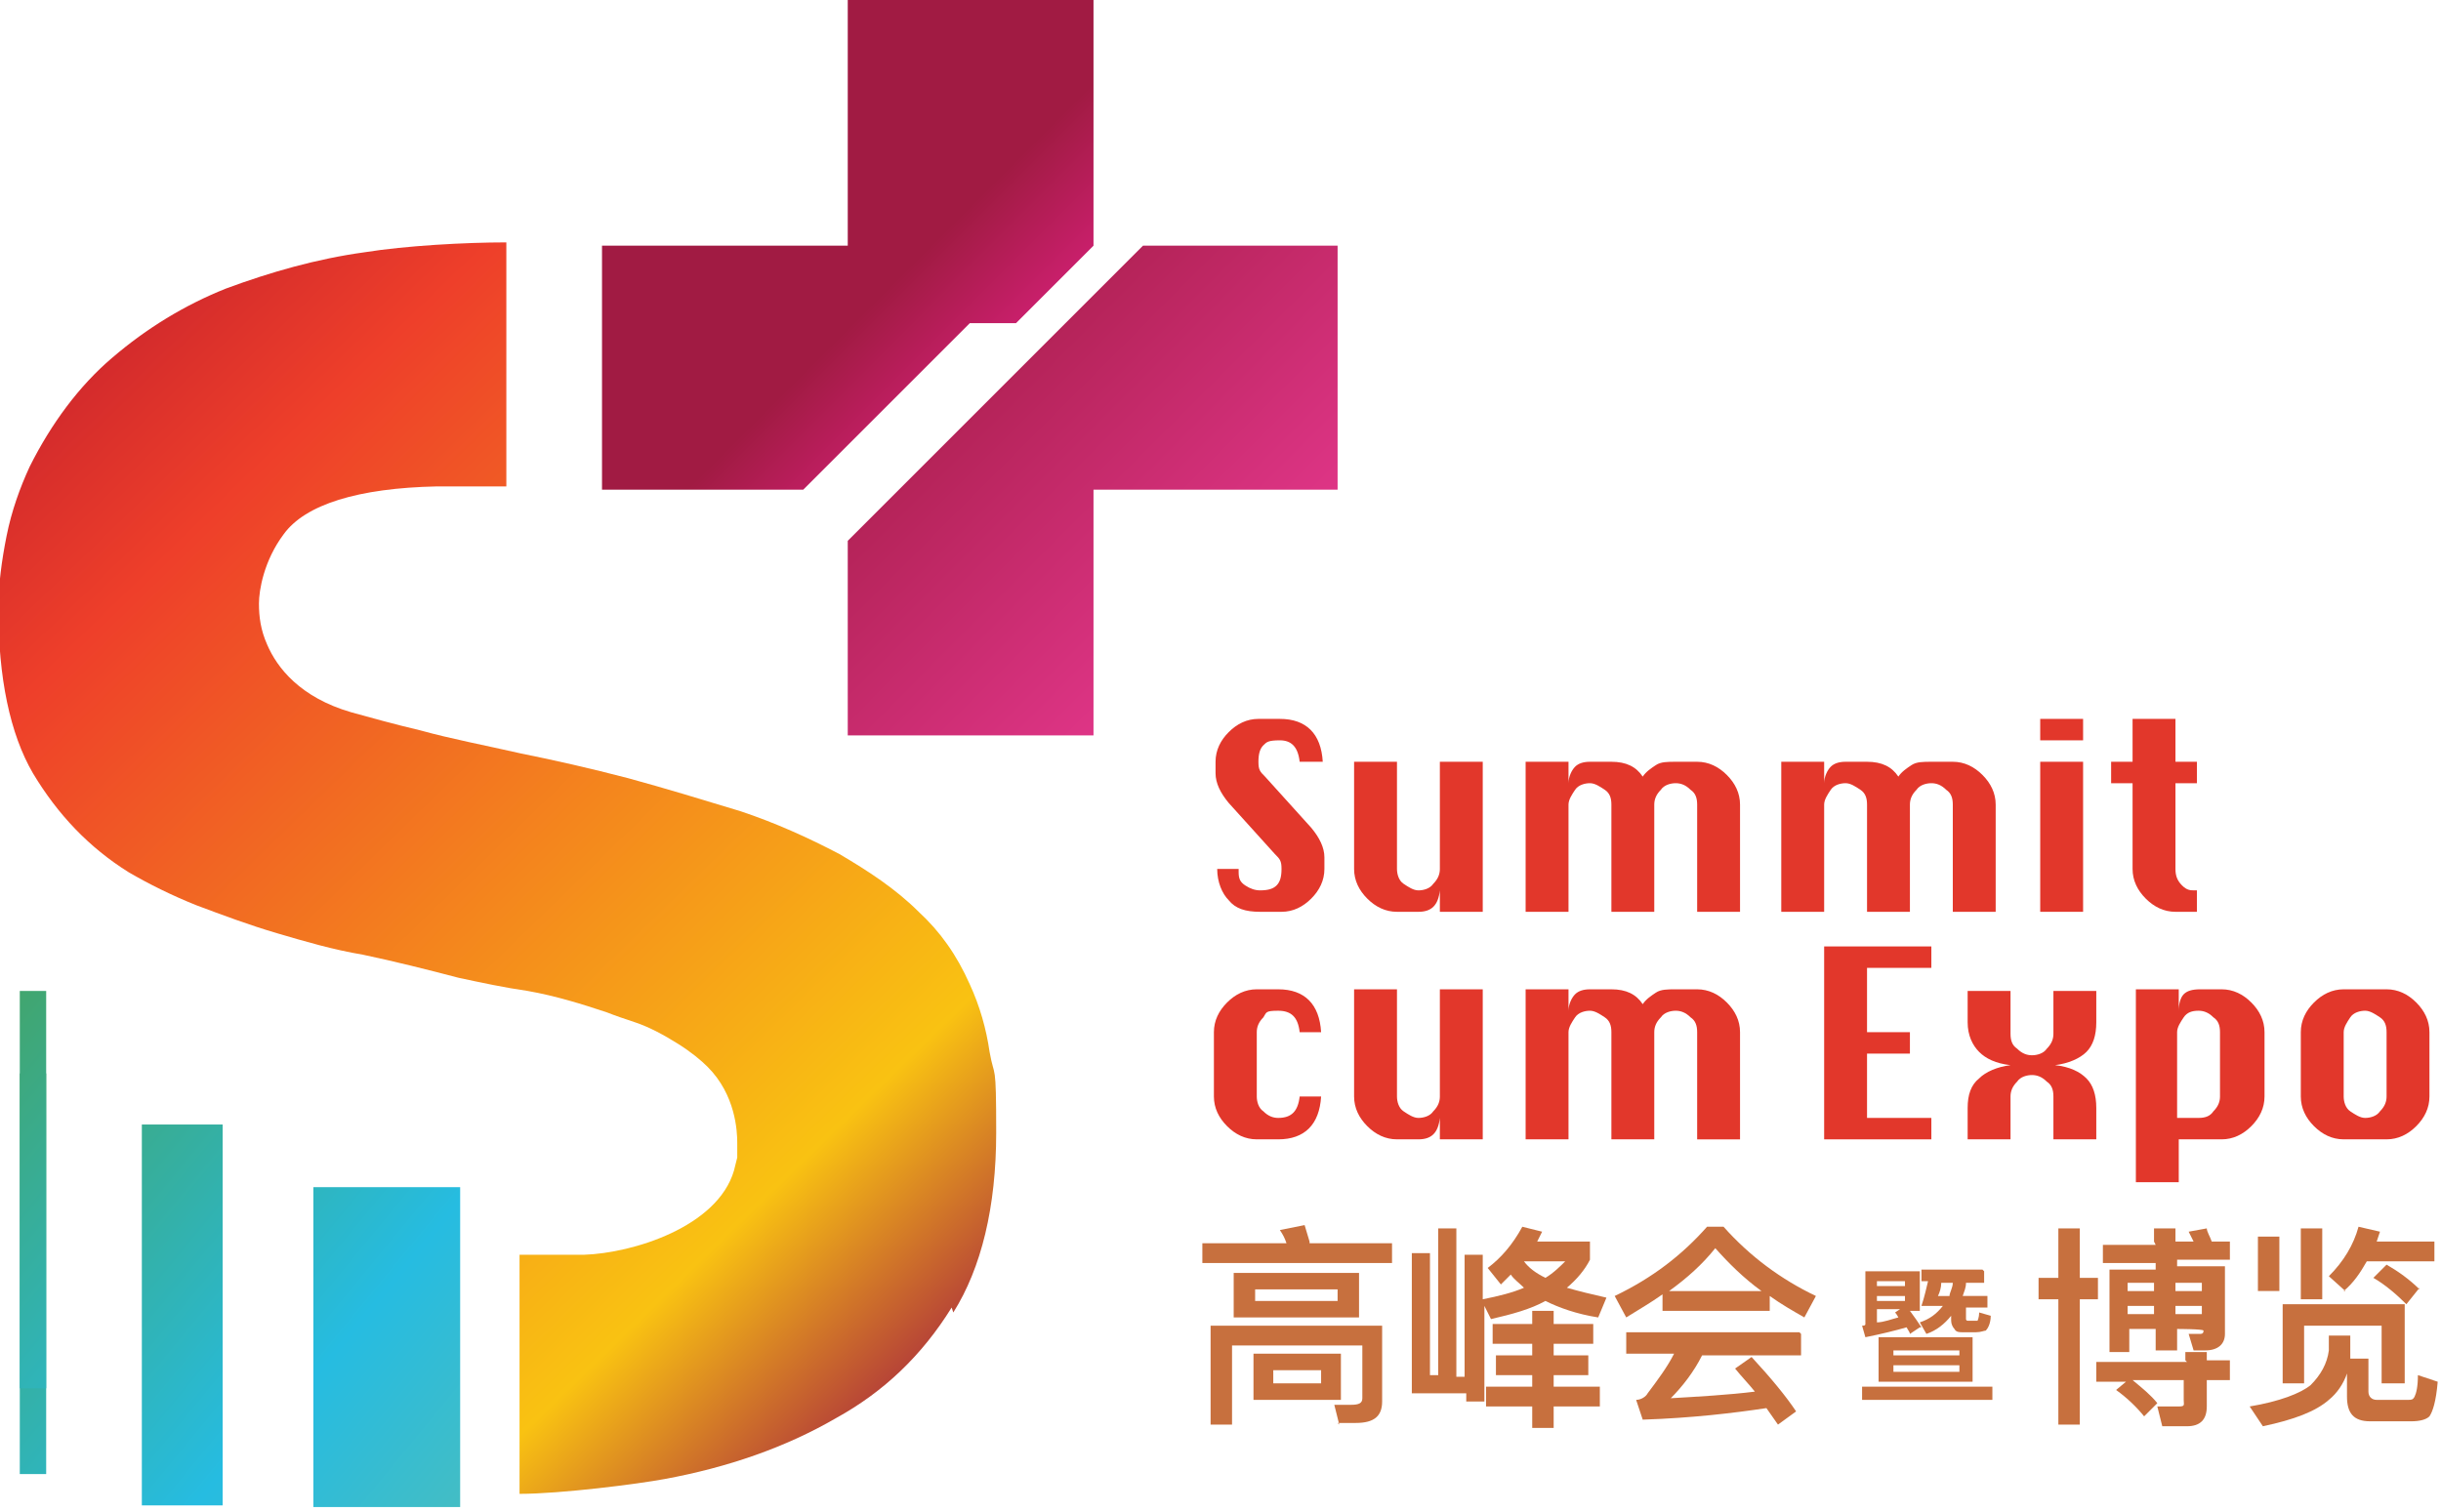 <?xml version="1.0" encoding="UTF-8"?>
<svg id="_圖層_1" data-name="圖層_1" xmlns="http://www.w3.org/2000/svg" xmlns:xlink="http://www.w3.org/1999/xlink" version="1.1" viewBox="0 0 148 91.7">
  <!-- Generator: Adobe Illustrator 29.0.1, SVG Export Plug-In . SVG Version: 2.1.0 Build 192)  -->
  <defs>
    <style>
      .st0 {
        fill: #e2372b;
      }

      .st1 {
        fill: url(#linear-gradient2);
      }

      .st2 {
        fill: url(#linear-gradient1);
      }

      .st3 {
        fill: url(#linear-gradient3);
      }

      .st4 {
        fill: url(#linear-gradient6);
      }

      .st5 {
        fill: url(#linear-gradient5);
      }

      .st6 {
        fill: url(#linear-gradient4);
      }

      .st7 {
        fill: url(#linear-gradient);
      }

      .st8 {
        fill: #c7703e;
      }
    </style>
    <linearGradient id="linear-gradient" x1="-62.5" y1="-43.6" x2="60.8" y2="83.3" gradientUnits="userSpaceOnUse">
      <stop offset=".2" stop-color="#dca738"/>
      <stop offset=".3" stop-color="#4b9d45"/>
      <stop offset=".5" stop-color="#c41f2d"/>
      <stop offset=".6" stop-color="#ee3f2a"/>
      <stop offset=".9" stop-color="#f9c212"/>
      <stop offset="1" stop-color="#a11b43"/>
    </linearGradient>
    <linearGradient id="linear-gradient1" x1="101.8" y1="65.2" x2="53.9" y2="17.4" gradientUnits="userSpaceOnUse">
      <stop offset="0" stop-color="#dca738"/>
      <stop offset=".2" stop-color="#4b9d45"/>
      <stop offset=".4" stop-color="#26bce1"/>
      <stop offset=".7" stop-color="#f9c212"/>
      <stop offset=".8" stop-color="#ec238f"/>
      <stop offset="1" stop-color="#a11b43"/>
    </linearGradient>
    <linearGradient id="linear-gradient2" x1="101.8" y1="65.2" x2="53.9" y2="17.4" gradientUnits="userSpaceOnUse">
      <stop offset=".5" stop-color="#eb3a94"/>
      <stop offset="1" stop-color="#a11b43"/>
    </linearGradient>
    <linearGradient id="linear-gradient3" x1="-31" y1="36.8" x2="100.9" y2="145.3" gradientUnits="userSpaceOnUse">
      <stop offset="0" stop-color="#dca738"/>
      <stop offset=".2" stop-color="#4b9d45"/>
      <stop offset=".4" stop-color="#26bce1"/>
      <stop offset=".9" stop-color="#f9c212"/>
      <stop offset="1" stop-color="#a11b43"/>
    </linearGradient>
    <linearGradient id="linear-gradient4" x1="-35.2" y1="41.8" x2="95.6" y2="149.3" xlink:href="#linear-gradient3"/>
    <linearGradient id="linear-gradient5" x1="-37.6" y1="44.8" x2="93.1" y2="152.3" xlink:href="#linear-gradient3"/>
    <linearGradient id="linear-gradient6" x1="-37.3" y1="40" x2="92.3" y2="146.5" xlink:href="#linear-gradient3"/>
  </defs>
  <g>
    <g>
      <path class="st0" d="M80.1,46.2h-1.3c-.1-.9-.5-1.3-1.2-1.3s-.8.1-1,.3c-.2.2-.3.5-.3,1s.1.6.4.9l2.8,3.1c.5.6.8,1.2.8,1.8v.7c0,.7-.3,1.3-.8,1.8-.5.5-1.1.8-1.8.8h-1.3c-.9,0-1.5-.2-1.9-.7-.4-.4-.7-1.1-.7-1.9h1.3c0,0,0,.2,0,.2,0,.4.1.6.4.8.3.2.6.3.9.3.5,0,.8-.1,1-.3.2-.2.3-.5.3-1s-.1-.6-.4-.9l-2.8-3.1c-.5-.6-.8-1.2-.8-1.8v-.7c0-.7.3-1.3.8-1.8.5-.5,1.1-.8,1.8-.8h1.3c1.6,0,2.5.9,2.6,2.6Z"/>
      <path class="st0" d="M89.9,46.2v9.1h-2.6v-1.3c-.1.9-.5,1.3-1.3,1.3h-1.3c-.7,0-1.3-.3-1.8-.8-.5-.5-.8-1.1-.8-1.8v-6.5h2.6v6.5c0,.3.1.7.4.9s.6.4.9.4.7-.1.9-.4c.3-.3.4-.6.4-.9v-6.5h2.6Z"/>
      <path class="st0" d="M100.3,55.3h-2.6v-6.5c0-.4-.1-.7-.4-.9s-.6-.4-.9-.4-.7.1-.9.4-.4.6-.4.9v6.5h-2.6v-9.1h2.6v1.3c0-.4.2-.8.4-1,.2-.2.5-.3.9-.3h1.3c.9,0,1.5.3,1.9.9.2-.3.5-.5.8-.7.3-.2.7-.2,1.2-.2h1.3c.7,0,1.3.3,1.8.8s.8,1.1.8,1.8v6.5h-2.6v-6.5c0-.4-.1-.7-.4-.9-.3-.3-.6-.4-.9-.4s-.7.1-.9.4c-.3.3-.4.6-.4.9v6.5Z"/>
      <path class="st0" d="M115.8,55.3h-2.6v-6.5c0-.4-.1-.7-.4-.9s-.6-.4-.9-.4-.7.1-.9.4-.4.6-.4.9v6.5h-2.6v-9.1h2.6v1.3c0-.4.2-.8.4-1,.2-.2.5-.3.9-.3h1.3c.9,0,1.5.3,1.9.9.2-.3.5-.5.8-.7.3-.2.7-.2,1.2-.2h1.3c.7,0,1.3.3,1.8.8s.8,1.1.8,1.8v6.5h-2.6v-6.5c0-.4-.1-.7-.4-.9-.3-.3-.6-.4-.9-.4s-.7.1-.9.4c-.3.3-.4.6-.4.9v6.5Z"/>
      <path class="st0" d="M123.7,44.9v-1.3h2.6v1.3h-2.6ZM123.7,55.3v-9.1h2.6v9.1h-2.6Z"/>
      <path class="st0" d="M129.3,43.6h2.6v2.6h1.3v1.3h-1.3v5.2c0,.4.1.7.4,1s.5.3.8.3h.1v1.3h-1.3c-.7,0-1.3-.3-1.8-.8-.5-.5-.8-1.1-.8-1.8v-5.2h-1.3v-1.3h1.3v-2.6Z"/>
      <path class="st0" d="M80.1,62.6h-1.3c-.1-.9-.5-1.3-1.3-1.3s-.7.1-.9.4c-.3.3-.4.6-.4.9v3.9c0,.3.1.7.4.9.3.3.6.4.9.4.8,0,1.2-.4,1.3-1.3h1.3c-.1,1.7-1,2.6-2.6,2.6h-1.3c-.7,0-1.3-.3-1.8-.8-.5-.5-.8-1.1-.8-1.8v-3.9c0-.7.3-1.3.8-1.8.5-.5,1.1-.8,1.8-.8h1.3c1.6,0,2.5.9,2.6,2.6Z"/>
      <path class="st0" d="M89.9,60v9.1h-2.6v-1.3c-.1.9-.5,1.3-1.3,1.3h-1.3c-.7,0-1.3-.3-1.8-.8-.5-.5-.8-1.1-.8-1.8v-6.5h2.6v6.5c0,.3.1.7.4.9s.6.4.9.4.7-.1.9-.4c.3-.3.4-.6.4-.9v-6.5h2.6Z"/>
      <path class="st0" d="M100.3,69.1h-2.6v-6.5c0-.4-.1-.7-.4-.9s-.6-.4-.9-.4-.7.1-.9.4-.4.6-.4.9v6.5h-2.6v-9.1h2.6v1.3c0-.4.2-.8.4-1,.2-.2.5-.3.9-.3h1.3c.9,0,1.5.3,1.9.9.2-.3.5-.5.8-.7.3-.2.7-.2,1.2-.2h1.3c.7,0,1.3.3,1.8.8s.8,1.1.8,1.8v6.5h-2.6v-6.5c0-.4-.1-.7-.4-.9-.3-.3-.6-.4-.9-.4s-.7.1-.9.4c-.3.3-.4.6-.4.9v6.5Z"/>
      <path class="st0" d="M110.6,69.1v-11.7h6.5v1.3h-3.9v3.9h2.6v1.3h-2.6v3.9h3.9v1.3h-6.5Z"/>
      <path class="st0" d="M119.3,69.1v-1.9c0-.8.2-1.4.7-1.8.4-.4,1.1-.7,1.9-.8-.9-.1-1.5-.4-1.9-.8-.4-.4-.7-1-.7-1.8v-1.9h2.6v2.6c0,.4.1.7.4.9.3.3.6.4.9.4s.7-.1.9-.4c.3-.3.4-.6.4-.9v-2.6h2.6v1.9c0,.8-.2,1.4-.6,1.8-.4.4-1.1.7-1.9.8.9.1,1.5.4,1.9.8.4.4.6,1,.6,1.8v1.9h-2.6v-2.6c0-.4-.1-.7-.4-.9-.3-.3-.6-.4-.9-.4s-.7.1-.9.4c-.3.3-.4.6-.4.9v2.6h-2.6Z"/>
      <path class="st0" d="M129.5,60h2.6v1.3c0-.4.1-.8.3-1,.2-.2.5-.3,1-.3h1.3c.7,0,1.3.3,1.8.8.5.5.8,1.1.8,1.8v3.9c0,.7-.3,1.3-.8,1.8-.5.5-1.1.8-1.8.8h-2.6v2.6h-2.6v-11.7ZM132,67.8h1.3c.4,0,.7-.1.9-.4.3-.3.4-.6.4-.9v-3.9c0-.4-.1-.7-.4-.9-.3-.3-.6-.4-.9-.4-.4,0-.7.1-.9.4s-.4.6-.4.9v5.2Z"/>
      <path class="st0" d="M142.1,60h2.6c.7,0,1.3.3,1.8.8.5.5.8,1.1.8,1.8v3.9c0,.7-.3,1.3-.8,1.8s-1.1.8-1.8.8h-2.6c-.7,0-1.3-.3-1.8-.8-.5-.5-.8-1.1-.8-1.8v-3.9c0-.7.3-1.3.8-1.8.5-.5,1.1-.8,1.8-.8ZM142.1,62.6v3.9c0,.3.1.7.4.9s.6.4.9.4.7-.1.9-.4c.3-.3.4-.6.4-.9v-3.9c0-.4-.1-.7-.4-.9s-.6-.4-.9-.4-.7.1-.9.4-.4.6-.4.9Z"/>
    </g>
    <path class="st7" d="M57.8,79.6c1.7-2.7,2.6-6.4,2.6-10.9s-.1-3.2-.4-4.9c-.2-1.4-.6-2.8-1.2-4.1-.8-1.8-1.8-3.2-3.1-4.4-1.4-1.4-3.1-2.5-4.8-3.5-1.9-1-3.9-1.9-6-2.6-2.3-.7-4.6-1.4-6.8-2-2.3-.6-4.5-1.1-6.5-1.5-2.2-.5-4.3-.9-6.1-1.4-1.7-.4-3.1-.8-4.2-1.1-3.1-.9-4.5-2.7-5.1-4.1-.4-.9-.5-1.7-.5-2.5s.3-2.6,1.5-4.2c1.3-1.8,4.5-2.8,9.3-2.9,2,0,3.4,0,4.2,0v-14.8c-2.5,0-6.1.2-8.6.6-2.9.4-5.7,1.2-8.4,2.2-2.5,1-4.8,2.4-6.9,4.2-2,1.7-3.7,4-5,6.6-.6,1.3-1.1,2.7-1.4,4.2-.3,1.5-.5,3-.5,4.4,0,4.2.7,7.6,2.1,10,1.5,2.5,3.4,4.5,5.8,6,1.2.7,2.6,1.4,4.1,2,1.6.6,3.2,1.2,4.9,1.7,1.7.5,3.4,1,5.2,1.3,1.9.4,3.9.9,5.8,1.4,1.4.3,2.8.6,4.2.8,1.7.3,3.3.8,4.8,1.3.5.2,1.1.4,1.7.6.9.3,1.8.8,2.6,1.3.8.5,1.4,1,1.8,1.4,1.7,1.7,1.8,3.9,1.8,4.6v.9s-.2.8-.2.8c-1,3.4-6.1,5-9.1,5.1-1.9,0-3.2,0-3.9,0v14.5c2.5,0,7.2-.6,8.8-.9,3.8-.7,7.3-1.9,10.4-3.7,2.9-1.6,5.2-3.8,7-6.7Z"/>
    <g>
      <polygon class="st2" points="58.8 19.6 61.6 19.6 66.3 14.9 66.3 14.9 66.3 0 51.4 0 51.4 14.9 36.5 14.9 36.5 29.7 48.7 29.7 58.8 19.6"/>
      <polygon class="st1" points="64.6 19.6 64.6 19.6 51.4 32.8 51.4 44.6 66.3 44.6 66.3 29.7 81.1 29.7 81.1 14.9 69.3 14.9 64.6 19.6"/>
    </g>
    <rect class="st3" x="19" y="72" width="8.9" height="19.4"/>
    <rect class="st6" x="8.6" y="68.2" width="4.9" height="23.1"/>
    <rect class="st5" x="1.2" y="65.1" width="1.6" height="24.3"/>
  </g>
  <rect class="st4" x="1.2" y="60.1" width="1.6" height="24.1"/>
  <g>
    <path class="st8" d="M79.4,75.4h5v1.2h-11.5v-1.2h5.1c-.1-.3-.2-.5-.4-.8l1.5-.3c.1.3.2.7.3,1ZM81.2,86.4l-.3-1.2h1c.5,0,.7-.1.7-.4v-3.2h-7.9v4.8h-1.3v-6h10.4v4.6c0,.9-.5,1.3-1.6,1.3h-1.1ZM82.4,77.2v2.7h-7.6v-2.7h7.6ZM81.3,82.1v2.8h-5.3v-2.8h5.3ZM81.1,78.2h-5v.7h5v-.7ZM80.1,83.1h-2.9v.8h2.9v-.8Z"/>
    <path class="st8" d="M88.3,74.6v8.9h.5v-7.4h1.1v2.7c1-.2,1.8-.4,2.5-.7-.3-.3-.6-.5-.8-.8-.2.2-.4.4-.6.6l-.8-1c.8-.6,1.5-1.4,2.1-2.5l1.2.3c-.1.2-.2.4-.3.6h3.2v1.1c-.3.6-.8,1.2-1.4,1.7.7.2,1.5.4,2.4.6l-.5,1.2c-1.3-.2-2.4-.6-3.2-1-.9.5-2,.8-3.3,1.1l-.4-.8v5.8h-1.1v-.5h-3.3v-8.5h1.1v7.4h.5v-8.9h1.1ZM92.9,80.3v-.8h1.3v.8h2.4v1.2h-2.4v.7h2.1v1.2h-2.1v.7h2.8v1.2h-2.8v1.3h-1.3v-1.3h-2.8v-1.2h2.8v-.7h-2.2v-1.2h2.2v-.7h-2.4v-1.2h2.4ZM94.9,76.5h-2.5s0,0,0,0c.3.4.7.7,1.3,1,.5-.3.9-.7,1.3-1.1Z"/>
    <path class="st8" d="M104.5,74.4c1.6,1.8,3.5,3.2,5.6,4.2l-.7,1.3c-.7-.4-1.4-.8-2.1-1.3v.9h-6.5v-1c-.7.5-1.4.9-2.2,1.4l-.7-1.3c2.3-1.1,4.1-2.5,5.6-4.2h1ZM109.2,80.9v1.3h-6c-.5,1-1.2,1.9-1.9,2.6,1.7-.1,3.5-.2,5.1-.4-.4-.5-.8-.9-1.2-1.4l1-.7c1.2,1.3,2.1,2.4,2.7,3.3l-1.1.8c-.2-.3-.5-.7-.7-1-2,.3-4.5.6-7.5.7l-.4-1.2c.3,0,.6-.2.7-.4.6-.8,1.2-1.6,1.6-2.4h-2.9v-1.3h10.5ZM106.8,78.3c-1.1-.8-2-1.7-2.8-2.6-.8,1-1.7,1.8-2.8,2.6h5.6Z"/>
  </g>
  <g>
    <path class="st8" d="M124.8,77.5v-3h1.3v3h1.1v1.3h-1.1v7.6h-1.3v-7.6h-1.2v-1.3h1.2ZM132.5,82.5v-.5h1.3v.5h1.4v1.2h-1.4v1.6c0,.8-.4,1.2-1.2,1.2h-1.5l-.3-1.2c.5,0,.9,0,1.3,0s.3-.1.3-.4v-1.2h-3.1c.6.5,1.1.9,1.5,1.4l-.8.8c-.4-.5-1-1.1-1.7-1.6l.6-.5h-1.8v-1.2h5.5ZM130.6,75.3v-.8h1.3v.8h1.1c-.1-.2-.2-.4-.3-.6l1.1-.2c0,.2.2.5.3.8h1.1v1.1h-3.2v.4h2.9v4.1c0,.6-.4,1-1.2,1h-.7l-.3-1h.6c.2,0,.3,0,.3-.2h0c0-.1-1.6-.1-1.6-.1v1.3h-1.3v-1.3h-1.6v1.4h-1.2v-5h2.8v-.4h-3.2v-1.1h3.2ZM130.6,78.3v-.5h-1.6v.5h1.6ZM130.6,79.7v-.5h-1.6v.5h1.6ZM131.9,78.3h1.6v-.5h-1.6v.5ZM131.9,79.7h1.6v-.5h-1.6v.5Z"/>
    <path class="st8" d="M142.5,81v.9c0,.2,0,.4,0,.5h1.1v2c0,.3.2.5.5.5h1.9c.2,0,.3,0,.4-.2.1-.2.2-.6.2-1.3l1.2.4c-.1,1.2-.3,1.8-.5,2.1-.2.2-.6.3-1.1.3h-2.5c-1,0-1.4-.5-1.4-1.5v-1.4c-.2.6-.6,1.2-1.1,1.6-.8.7-2.1,1.2-4,1.6l-.8-1.2c1.8-.3,3.1-.8,3.7-1.3.6-.6,1-1.3,1.1-2.1v-.9h1.3ZM138.2,75v3.3h-1.3v-3.3h1.3ZM145.7,83.9h-1.3v-3.5h-4.7v3.5h-1.3v-4.8h7.4v4.8ZM140.8,74.5v4.3h-1.3v-4.3h1.3ZM142.2,78.3l-1-.9c.9-.9,1.5-1.9,1.8-3l1.3.3-.2.6h3.5v1.2h-4.1c-.4.7-.8,1.3-1.4,1.8ZM146.7,78.1l-.8,1c-.6-.6-1.3-1.2-2-1.6l.8-.8c.7.4,1.4.9,2,1.5Z"/>
  </g>
  <path class="st8" d="M120.8,84.1v.8h-7.9v-.8h7.9ZM116.4,80.5l-.6.4c0-.1-.1-.2-.2-.4-.7.2-1.5.4-2.5.6l-.2-.7c.1,0,.2,0,.2-.1v-3.2h3.3v2.4h-.6c.3.4.5.7.7,1ZM113.8,77.7v.3h1.7v-.3h-1.7ZM113.8,78.6v.3h1.7v-.3h-1.7ZM113.8,80.2c.4,0,.9-.2,1.3-.3,0,0-.1-.2-.2-.3l.3-.2h-1.4v.7ZM119.6,81.1v2.7h-5.7v-2.7h5.7ZM118.8,82.2v-.3h-4v.3h4ZM118.8,82.8h-4v.4h4v-.4ZM120.3,77.1v.7h-1.1c0,.3-.1.5-.2.8h1.5v.7h-1.3v.7c0,0,0,.1.1.1h.4c0,0,.1,0,.2,0,0,0,.1-.2.1-.5l.7.2c0,.5-.2.8-.3.9-.1,0-.3.1-.6.1h-.8c-.2,0-.4,0-.5-.2-.1-.1-.2-.3-.2-.5v-.3c-.4.5-.9.9-1.5,1.1l-.4-.7c.6-.2,1-.5,1.4-1h-1.3c.2-.6.3-1.1.4-1.5h-.4v-.7h3.7ZM117.5,78.6h.7c0-.2.2-.5.2-.8h-.7c0,.3-.1.6-.2.8Z"/>
</svg>